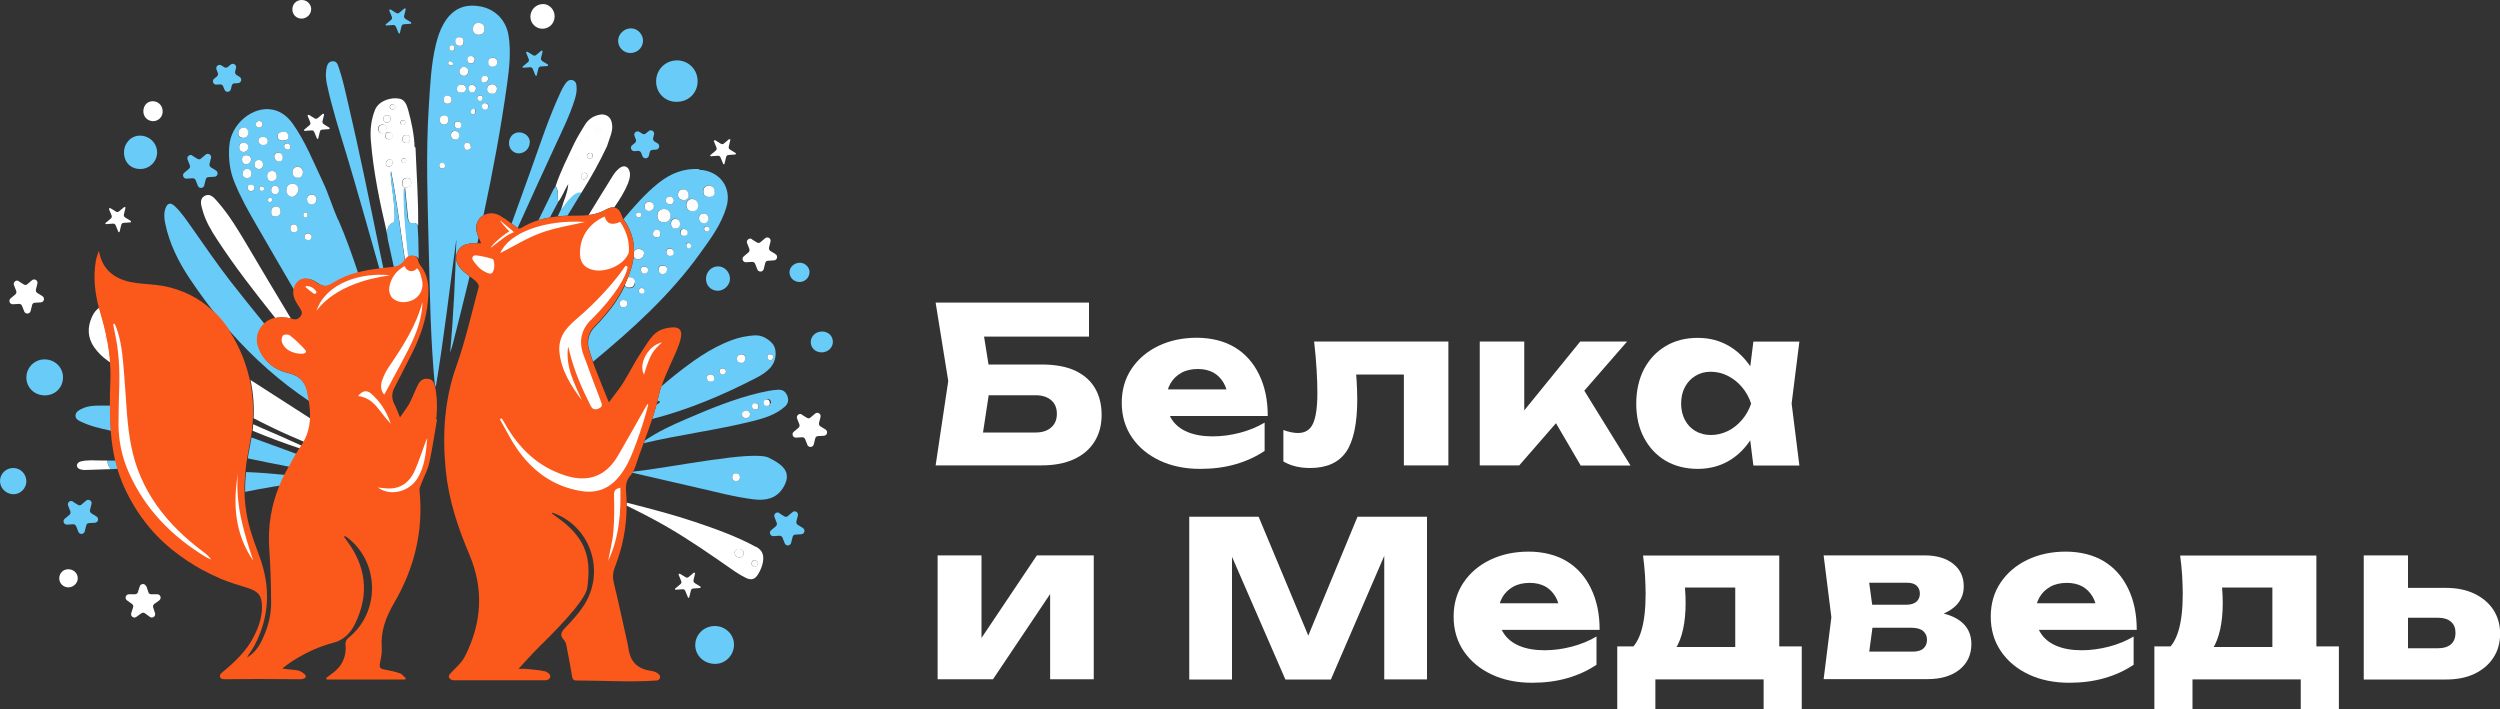 <?xml version="1.0" encoding="UTF-8"?> <svg xmlns="http://www.w3.org/2000/svg" id="_Слой_2" data-name="Слой 2" viewBox="0 0 200 56.72"><rect x="0" y="0" width="200" height="56.72" fill="#333333" stroke="none"/><defs><style> .cls-1 { fill: #fff; } .cls-2 { fill: #fb591c; } .cls-3 { fill: #fdfdfd; } .cls-4 { fill: #69cbf7; } </style></defs><g id="_Слой_1-2" data-name="Слой 1"><g><g><path class="cls-1" d="m77.58,29.16h5.74c1.1,0,2,.17,2.71.5.71.34,1.23.81,1.58,1.41.35.61.52,1.32.52,2.13s-.19,1.52-.57,2.13c-.38.61-.93,1.08-1.65,1.41-.72.33-1.58.49-2.59.49h-8.47l1.01-6.75-1.01-6.27h12.27v2.72h-10.03l1.37-1.65.82,5.12-.89,5.85-1.37-1.65h5.83c.52,0,.93-.13,1.24-.4.31-.27.46-.63.46-1.09s-.15-.84-.46-1.1c-.31-.26-.72-.39-1.24-.39h-5.28v-2.46Z"></path><path class="cls-1" d="m96.01,37.51c-1.2,0-2.28-.22-3.22-.66-.94-.44-1.69-1.06-2.23-1.85-.54-.79-.82-1.72-.82-2.77s.26-1.94.78-2.72,1.23-1.39,2.14-1.83c.91-.44,1.94-.66,3.08-.66s2.21.26,3.05.77c.84.51,1.49,1.24,1.94,2.18.46.94.69,2.04.69,3.31h-8.82v-2.13h6.82l-1.16.75c-.05-.51-.17-.94-.38-1.29-.21-.35-.48-.62-.82-.81-.34-.18-.75-.28-1.22-.28-.52,0-.97.1-1.34.31-.37.21-.66.49-.87.86-.21.36-.31.79-.31,1.28,0,.62.14,1.15.43,1.59.28.43.7.77,1.25,1,.55.23,1.22.35,2.02.35.73,0,1.45-.1,2.18-.29.72-.19,1.38-.46,1.97-.81v2.26c-.68.46-1.46.82-2.33,1.07-.87.25-1.81.37-2.82.37Z"></path><path class="cls-1" d="m105.11,27.32h10.76v9.91h-3.56v-8.9l1.63,1.63h-7.06l1.49-1.37c.07.68.12,1.3.16,1.86.03.56.05,1.05.05,1.49,0,1.94-.3,3.35-.89,4.21-.6.86-1.56,1.29-2.89,1.29-.39,0-.76-.04-1.11-.12-.35-.08-.69-.21-1.02-.4v-2.52c.21.08.41.14.62.18.2.04.38.06.55.06.57,0,.97-.25,1.2-.75.23-.5.35-1.31.35-2.45,0-.54-.02-1.16-.06-1.85-.04-.69-.11-1.45-.2-2.28Z"></path><path class="cls-1" d="m118.38,37.23v-9.91h3.56v7.15l-1.04-.36,5.52-6.79h3.75l-8.63,9.91h-3.16Zm8.07,0l-2.83-4.84,2.67-1.87,4.15,6.72h-3.99Z"></path><path class="cls-1" d="m141.1,32.29c-.16,1.04-.48,1.96-.96,2.74-.48.79-1.09,1.4-1.82,1.83-.73.43-1.57.65-2.51.65s-1.83-.22-2.56-.65c-.73-.43-1.31-1.05-1.73-1.84-.42-.79-.62-1.7-.62-2.73s.21-1.97.62-2.76c.42-.79.99-1.4,1.73-1.84.73-.44,1.59-.66,2.56-.66s1.77.22,2.51.65c.73.43,1.34,1.04,1.83,1.82.49.78.8,1.71.95,2.79Zm-6.61,0c0,.49.1.92.3,1.3.2.38.48.68.84.89.36.21.77.32,1.23.32.49,0,.94-.11,1.37-.32.43-.21.8-.51,1.13-.89.32-.38.57-.82.73-1.3-.16-.5-.41-.94-.73-1.32-.32-.38-.7-.68-1.13-.9-.43-.22-.89-.33-1.37-.33s-.87.11-1.23.33c-.36.22-.64.52-.84.9-.2.38-.3.82-.3,1.32Zm5.78,4.95l-.45-3.58.47-1.37-.47-1.37.45-3.59h3.68l-.62,4.95.62,4.96h-3.68Z"></path><path class="cls-1" d="m75.01,54.34v-9.91h3.51v7.98l-.76-.24,5.19-7.74h4.55v9.91h-3.49v-8.21l.76.26-5.33,7.95h-4.43Z"></path><path class="cls-1" d="m114.16,41.33v13.02h-3.42v-11.73l.76.09-5.03,11.65h-3.64l-5.05-11.61.78-.09v11.7h-3.42v-13.02h5.55l4.67,11.18h-1.39l4.63-11.18h5.55Z"></path><path class="cls-1" d="m122.56,54.62c-1.2,0-2.28-.22-3.22-.66-.94-.44-1.69-1.06-2.23-1.85-.54-.79-.82-1.72-.82-2.77s.26-1.94.78-2.72c.52-.78,1.23-1.39,2.14-1.83.91-.44,1.94-.66,3.08-.66s2.21.26,3.05.77c.84.51,1.49,1.24,1.94,2.18.46.94.69,2.04.69,3.31h-8.82v-2.13h6.82l-1.16.75c-.05-.51-.17-.94-.38-1.29-.21-.35-.48-.62-.82-.81-.34-.18-.75-.28-1.22-.28-.52,0-.97.1-1.34.31-.37.21-.66.49-.87.86-.21.36-.31.79-.31,1.28,0,.62.14,1.15.43,1.59.28.43.7.77,1.25,1,.55.23,1.22.35,2.02.35.73,0,1.45-.1,2.18-.29.72-.19,1.38-.46,1.97-.81v2.26c-.68.46-1.46.82-2.33,1.07-.87.25-1.81.37-2.82.37Z"></path><path class="cls-1" d="m144.14,51.71v5.02h-3.05v-2.38h-8.66v2.38h-3.05v-5.02h2.98l.66.05h7.18l.61-.05h3.33Zm-12.7-7.27h10.9v9.23h-3.52v-8.28l1.61,1.61h-7.25l1.32-1.28c.16.47.26.92.3,1.34.03.42.05.81.05,1.15,0,1.6-.27,2.84-.82,3.72-.54.89-1.31,1.33-2.29,1.33l-1.44-1.21c.9-.62,1.35-2.14,1.35-4.55,0-.46-.02-.95-.05-1.48-.03-.52-.09-1.05-.16-1.6Z"></path><path class="cls-1" d="m145.89,54.34l.62-4.96-.62-4.95h8.07c.96,0,1.72.22,2.29.67.57.45.85,1.05.85,1.81,0,.72-.29,1.3-.86,1.74-.57.45-1.36.72-2.37.82l.23-.57c1.17.05,2.06.3,2.68.75.62.45.93,1.08.93,1.87,0,.86-.32,1.54-.95,2.05-.64.51-1.49.76-2.57.76h-8.3Zm3.42-.75l-1.37-1.46h5.07c.38,0,.67-.08.86-.25.19-.17.29-.4.29-.7,0-.28-.1-.51-.3-.69-.2-.18-.52-.27-.96-.27h-4.25v-1.84h3.84c.36,0,.63-.08.82-.24.18-.16.28-.38.28-.64s-.08-.48-.25-.64c-.17-.16-.43-.24-.77-.24h-4.58l1.35-1.44.57,4.2-.57,4.22Z"></path><path class="cls-1" d="m165.53,54.62c-1.2,0-2.28-.22-3.22-.66-.94-.44-1.69-1.06-2.23-1.85-.54-.79-.82-1.72-.82-2.77s.26-1.94.78-2.72c.52-.78,1.23-1.39,2.14-1.83.91-.44,1.94-.66,3.08-.66s2.21.26,3.05.77c.84.51,1.49,1.24,1.94,2.18.46.94.69,2.04.69,3.31h-8.82v-2.13h6.82l-1.16.75c-.05-.51-.17-.94-.38-1.29-.21-.35-.48-.62-.82-.81-.34-.18-.75-.28-1.22-.28-.52,0-.97.1-1.34.31-.37.21-.66.49-.87.86-.21.36-.31.79-.31,1.28,0,.62.14,1.15.43,1.59.28.43.7.77,1.25,1,.55.23,1.22.35,2.02.35.73,0,1.45-.1,2.18-.29.72-.19,1.38-.46,1.97-.81v2.26c-.68.46-1.46.82-2.33,1.07-.87.25-1.81.37-2.82.37Z"></path><path class="cls-1" d="m187.11,51.71v5.02h-3.05v-2.38h-8.66v2.38h-3.05v-5.02h2.99l.66.05h7.18l.61-.05h3.33Zm-12.7-7.27h10.9v9.23h-3.52v-8.28l1.61,1.61h-7.25l1.32-1.28c.16.47.26.92.3,1.34.03.42.05.81.05,1.15,0,1.6-.27,2.84-.82,3.72-.54.89-1.31,1.33-2.29,1.33l-1.44-1.21c.9-.62,1.35-2.14,1.35-4.55,0-.46-.02-.95-.05-1.48-.03-.52-.09-1.05-.16-1.6Z"></path><path class="cls-1" d="m189.1,54.34v-9.91h3.54v9.04l-1.09-1.61h3.51c.44,0,.78-.11,1.02-.32.24-.21.36-.52.36-.91s-.12-.68-.36-.89c-.24-.21-.58-.32-1.02-.32h-3.52v-2.39h4.11c.88,0,1.64.15,2.29.46.65.31,1.15.73,1.52,1.28.36.55.55,1.19.55,1.92s-.18,1.39-.55,1.94c-.36.55-.87.97-1.51,1.28-.64.3-1.39.45-2.25.45h-6.59Z"></path></g><g><path class="cls-1" d="m39.84,20.93c-.02.26-.09.52-.11.78-.02.38-.2.53-.5.48-.86-.02-1.47-.36-1.85-1.07-.37-.69.02-1.32.78-1.18.55.1,1.07.43,1.59.68.07.03.1.2.09.3Z"></path><path class="cls-4" d="m27.04,17.58c-.44-1-.75-2.06-1.22-3.05-.75-1.58-1.39-3.22-2.42-4.66-.39-.54-.89-.94-1.55-1.09-1.6-.35-3.39,1.12-3.51,2.92-.07.98.03,1.94.41,2.86.49,1.22,1.13,2.36,1.79,3.49,1,1.73,2,3.46,3.01,5.18.11-.73.82-1.32,1.85-.6.55.39.87.3,1.37-.01.59-.37,1.22-.62,1.88-.79-.48-1.43-.98-2.86-1.59-4.25Zm-4.38-7.03c.25-.03.4.15.4.4.01.34-.3.23-.48.31-.22-.01-.38-.11-.38-.36,0-.3.27-.33.46-.35Zm-1.9-.87c.16.01.23.13.24.28-.04.14-.11.25-.27.25-.16,0-.26-.11-.26-.26,0-.18.11-.28.29-.27Zm-1.31.54c.27-.03.37.17.43.4-.04.23-.14.41-.4.42-.25.01-.42-.12-.42-.38,0-.25.15-.41.39-.44Zm-.32,1.6c-.02-.22.09-.4.34-.4.2,0,.37.1.38.32.01.23-.12.37-.34.42-.23,0-.36-.14-.37-.34Zm.62.6c.2,0,.35.12.34.35-.04.22-.17.36-.4.36-.22,0-.33-.14-.33-.36,0-.25.16-.36.38-.36Zm-.33,1.43c.01-.21.14-.34.36-.34.25,0,.34.19.34.41,0,.23-.15.32-.36.33-.24-.02-.35-.17-.33-.4Zm.68,1.47c-.17-.02-.28-.11-.29-.29-.02-.18.09-.24.24-.25.15,0,.27.05.3.21.03.19-.09.27-.25.32Zm.26-2.12c0-.23.11-.4.35-.39.21,0,.32.15.34.35-.02.22-.09.38-.33.37-.22,0-.35-.11-.36-.33Zm.62,2.07c-.11.02-.19-.02-.21-.13-.02-.12.03-.22.16-.22.1,0,.18.05.2.16,0,.1-.05.17-.16.19Zm.09-3.66c-.23,0-.39-.14-.4-.36,0-.22.18-.29.37-.31.21.02.36.13.37.33.01.21-.14.33-.35.33Zm.7,2.07c.24,0,.38.11.37.5,0,.14-.15.31-.42.31-.23,0-.35-.17-.35-.4,0-.26.13-.4.4-.41Zm.54,1.63c0,.07-.07.23-.29.22-.23,0-.34-.14-.32-.36.02-.18.12-.32.33-.3.2.02.31.12.28.44Zm-.89.72c-.02-.12.07-.19.19-.21.11,0,.17.05.17.16,0,.11-.06.17-.16.18-.11.02-.19-.03-.2-.13Zm1.03.92c-.02.25-.2.36-.47.34-.29.05-.27-.19-.28-.35-.02-.26.16-.41.39-.42.27-.01.37.22.36.44Zm-.14-4.04c-.22,0-.36-.18-.38-.39-.01-.19.13-.3.32-.32.21.01.34.12.36.34.02.21-.08.38-.3.37Zm.41-1.22c-.02-.17.13-.18.21-.22.19,0,.28.09.3.25.01.14-.04.25-.19.25-.17,0-.29-.11-.31-.28Zm.79,6.9c-.22-.01-.28-.16-.28-.34,0-.18.09-.29.27-.3.21,0,.3.15.32.32.02.21-.12.3-.31.32Zm-.15-2.85c-.29-.05-.42-.27-.44-.5-.02-.39.2-.53.48-.54.29-.01.45.16.48.45.02.25-.3.64-.53.6Zm.47-1.53c-.24,0-.44-.15-.43-.44,0-.27.16-.42.42-.46.25.06.43.2.41.47-.01.24-.16.43-.4.42Zm.44,2.96c0-.1.04-.18.15-.18.13,0,.18.08.19.2,0,.13-.08.2-.2.2-.16,0-.13-.13-.14-.23Zm.38,2.03c-.17-.01-.29-.1-.28-.28.01-.14.09-.26.26-.25.17,0,.28.09.32.24-.04.17-.11.31-.3.29Zm.27-2.86c-.25-.01-.35-.18-.36-.39,0-.23.13-.38.36-.39.26-.01.38.15.42.39-.04.23-.14.4-.41.39Z"></path><path class="cls-4" d="m40.69,2.87c-.19-1.25-1.08-2.15-2.28-2.36-1.31-.23-2.26.23-2.93,1.41-.29.51-.47,1.07-.61,1.64-.4,1.66-.46,3.35-.57,5.04-.24,3.77-.09,7.54,0,11.31.09,3.61.14,7.22.48,10.81.03.08.06.16.08.26.66-3.95,1.11-7.91,1.65-11.87-.09,3.02-.22,6.03-.5,9.1.09-.29.18-.52.23-.75.39-1.54.78-3.07,1.15-4.61.06-.25.12-.49.18-.74h0c-.23-.18-.46-.35-.66-.56-.38-.4-.58-.91-.29-1.46.28-.53.79-.62,1.32-.63.08,0,.16,0,.25,0,.03-.15.07-.3.1-.45h0s-.03-.08-.05-.12c-.25-.61-.17-1.15.22-1.51.07-.06.14-.12.22-.16.74-3.46,1.39-6.93,1.88-10.44.18-1.3.33-2.6.13-3.91Zm-1.63,3.42c0,.19-.14.29-.32.32-.2.03-.22-.13-.23-.26-.01-.18.1-.27.27-.3.15.02.27.09.27.25Zm-1.38-1.81c.18,0,.28.1.31.28-.02.17-.09.31-.27.32-.2.01-.32-.11-.33-.3,0-.18.11-.29.29-.29Zm-.21,1.2c0,.22-.11.39-.35.4-.21,0-.36-.12-.37-.33,0-.22.18-.33.32-.42.24.03.39.12.39.34Zm-.71-2.69c.23,0,.35.09.34.33-.02.19-.06.37-.3.36-.22,0-.37-.12-.37-.36,0-.23.15-.31.34-.33Zm-.61.64c.16-.02.21.1.22.23,0,.14-.09.21-.1.21-.28.03-.3-.07-.31-.18-.01-.14.05-.24.19-.26Zm-.17,1.28c.13,0,.21.08.26.19.01.1-.04.16-.12.15-.11-.01-.25-.02-.26-.18,0-.08.04-.16.12-.16Zm-.58,8.58c-.14-.01-.25-.06-.26-.21,0-.14.06-.25.2-.26.15-.01.23.08.25.22.02.14-.06.23-.2.26Zm.09-3.51c-.25-.03-.32-.22-.31-.43.01-.22.18-.3.39-.29.23,0,.31.16.31.37-.05.21-.13.38-.39.35Zm.32-1.68c-.19,0-.33-.09-.32-.3,0-.18.06-.33.29-.36.2.02.35.12.35.34,0,.19-.13.32-.32.32Zm.63,2.86c-.23-.02-.37-.12-.37-.37,0-.2.1-.32.3-.32.24,0,.36.13.36.36-.02.19-.05.35-.29.34Zm.2-.89c-.17-.02-.28-.11-.29-.29-.01-.19.1-.28.28-.27.18.01.28.12.27.3,0,.16-.09.25-.26.26Zm-.09-3.16c0-.21.11-.34.34-.35.21,0,.35.08.39.32-.01.2-.14.31-.35.32-.21.01-.38-.06-.38-.3Zm.88,4.88c-.18.03-.29-.07-.3-.26-.01-.17.02-.31.23-.32.22-.01.28.15.32.42-.02.05-.12.14-.25.16Zm.61-3.03s0,.02,0,.04c0,.01,0,.02-.01.03,0,.01-.01.02-.02.03,0,0-.02.02-.03.03,0,0-.02.01-.03.02,0,0-.02,0-.03.01,0,0-.02,0-.02.01-.01,0-.02,0-.03.01-.04,0-.07,0-.09,0-.02,0-.04-.02-.05-.03,0,0-.01-.01-.02-.02,0,0,0-.01-.01-.02,0,0,0,0,0-.01,0,0,0-.02,0-.03,0,0,0-.02,0-.03-.01-.13.03-.25.18-.28.11-.02.17.05.18.16,0,.03,0,.07,0,.1Zm-.25-1.57c-.2,0-.28-.17-.29-.34,0-.15.08-.27.24-.27.17,0,.33.06.35.27-.03.17-.09.34-.3.34Zm.04-5.1c.02-.3.19-.49.5-.46.31.03.46.24.43.54-.02.29-.22.42-.52.41-.27-.04-.43-.19-.41-.49Zm.59,5.78c-.14,0-.23-.08-.24-.22-.01-.15.12-.19.23-.22.13,0,.21.07.21.19,0,.12-.04.24-.2.25Zm.43.7c-.18.01-.28-.09-.29-.27-.01-.17.08-.26.24-.26.15,0,.25.08.27.23,0,.16-.05.29-.22.3Zm.54-1.28c-.22,0-.41-.1-.42-.34-.02-.25.15-.4.4-.42.24-.02.35.15.4.35-.03.24-.13.4-.37.4Zm.04-2.16c-.26.02-.36-.16-.37-.37,0-.2.12-.34.33-.35.23,0,.37.1.4.33,0,.25-.15.37-.37.39Z"></path><path class="cls-4" d="m52.54,18.99s-.02,0-.03,0c.01,0,.02,0,.03,0,.01,0,.02,0,.03,0-.01,0-.02,0-.03,0Zm-.17-.03s.07.02.11.03c-.04,0-.08-.01-.11-.03Z"></path><path class="cls-4" d="m55.91,13.52c-1.24-.06-2.27.36-3.23,1.12-1.06.85-1.94,1.86-2.8,2.89.01.02.02.04.04.06.35.5.58,1.01.7,1.53h0s.04.06.05.1c0,0,0,.02,0,.03,0,.01,0,.02,0,.04,0,.02,0,.04,0,.06,0,0,0,.02,0,.03.04.25.05.5.05.75,0,0,0-.02.01-.02.01-.03.03-.05.05-.07,0,0,.01-.01.02-.02.03-.03.07-.06.12-.08,0,0,.01,0,.02,0,.02,0,.03-.01.05-.02.01,0,.02,0,.03-.01.02,0,.05-.01.08-.02.22.05.45.12.42.39-.02.25-.17.44-.43.46-.05,0-.1,0-.14-.01,0,0-.01,0-.02,0-.04-.01-.08-.04-.12-.06,0,0-.01-.01-.02-.02-.04-.04-.07-.08-.09-.14,0,0,0-.02,0-.03-.05.45-.16.91-.33,1.38-.04.11-.08.22-.13.33.01,0,.02,0,.03,0,.01,0,.02,0,.04,0,0,0,.02,0,.03,0,.01,0,.02,0,.04,0,.25.02.43.15.42.43,0,.23-.14.43-.38.43-.03,0-.06,0-.09,0-.01,0-.03,0-.04,0,0,0-.02,0-.03,0,0,0-.01,0-.02,0,0,0,0,0,0,0-.01,0-.02,0-.03-.01-.02,0-.03-.01-.04-.02-.01,0-.02-.01-.03-.02-.02-.01-.04-.02-.05-.04,0,0-.01-.01-.02-.02-.02-.01-.03-.03-.04-.05,0,0,0-.01-.01-.02,0,0,0,0,0-.01,0,0,0-.02-.01-.03-.4.84-.9,1.61-1.52,2.32-.1.11-.19.23-.29.34h0c-.18.21-.36.42-.56.61-.43.41-.61.88-.59,1.39,0,.19.05.39.11.59.09.29.18.57.28.86,3.15-2.61,6.18-5.34,8.58-8.69.83-1.15,1.68-2.29,2.09-3.67.47-1.58-.53-2.92-2.17-3Zm-4.8,3.87c-.15,0-.23-.08-.23-.22,0-.13.11-.17.23-.17.12,0,.2.06.21.19-.02.12-.09.2-.21.2Zm-1.23,7.2c-.19,0-.3-.12-.32-.32.03-.18.14-.28.32-.27.19,0,.33.1.31.31-.02.17-.14.28-.31.28Zm4.76-9.44c.28,0,.42.18.44.44.02.25-.13.4-.38.43-.24-.05-.46-.12-.47-.42,0-.28.13-.44.41-.45Zm-1.07.58c.19,0,.3.13.34.31-.03.17-.11.3-.29.3-.18,0-.35-.09-.36-.29,0-.19.12-.32.31-.33Zm-.5.99c.34-.02.53.2.57.52-.03.33-.18.54-.52.54s-.54-.17-.54-.5c0-.31.17-.55.49-.56Zm-1.75,6.77c-.14-.01-.23-.1-.22-.24,0-.14.1-.23.24-.22.13.01.21.11.23.24-.02.14-.11.22-.25.21Zm.24-1.61c-.2.03-.27-.1-.29-.27-.02-.18.04-.3.25-.29.16.01.3.07.33.25-.02.18-.12.28-.29.31Zm.33-5.01c-.2-.03-.34-.12-.33-.35.01-.23.1-.39.36-.38.23,0,.39.13.38.37-.02.22-.16.36-.41.37Zm.7,2.11s-.02,0-.03,0c-.01,0-.02,0-.03,0-.01,0-.02,0-.03,0-.01,0-.02,0-.03,0-.04,0-.08-.01-.11-.03-.04-.02-.08-.05-.1-.09,0,0,0-.01-.01-.02,0,0,0,0,0,0,0,0,0-.01,0-.02,0-.02,0-.03-.01-.05,0,0,0-.01,0-.02,0,0,0-.01,0-.02,0-.19.09-.33.29-.35.21-.01.29.13.3.32,0,.05,0,.09-.02.13,0,.02-.01.03-.02.05,0,.01-.02.03-.03.04,0,0-.01,0-.02.01,0,0,0,0-.01,0,0,0-.01,0-.02.01-.02.01-.04.02-.07.02,0,0-.02,0-.03,0Zm.44,2.92c-.23.02-.34-.14-.35-.34-.01-.19.09-.32.3-.33.21-.01.36.07.38.28-.01.24-.12.38-.33.4Zm.57-1.44c-.18-.02-.3-.12-.3-.32,0-.18.13-.28.31-.26.16.01.3.1.28.29-.01.17-.09.29-.3.3Zm.41-2.21c-.25,0-.35-.14-.35-.38,0-.24.15-.35.33-.4.25.06.4.17.39.42,0,.24-.13.37-.37.37Zm.41.31c.01-.16.1-.25.27-.26.16.04.29.13.3.3.01.2-.13.26-.3.26-.19,0-.28-.11-.26-.3Zm.64,1.28c-.12-.01-.18-.1-.18-.22,0-.12.05-.2.19-.2.13.03.21.1.2.24,0,.12-.09.19-.21.18Zm.33-2.95c-.29,0-.5-.17-.5-.49,0-.29.17-.45.43-.5.32.03.5.21.51.51.02.29-.16.49-.44.48Zm.52.59c0-.25.14-.41.4-.4.23.01.33.18.37.38-.04.23-.14.4-.38.39-.22-.01-.38-.15-.39-.38Zm.61,1.03c-.15,0-.22-.11-.21-.24.01-.11.11-.18.23-.16.12.01.18.09.19.21-.03.12-.1.2-.22.2Zm.14-2.77c-.27-.02-.42-.18-.41-.45.01-.29.18-.46.47-.44.29.02.43.19.43.52-.02.28-.22.39-.5.37Z"></path><path class="cls-1" d="m8.61,27.25s-.06-.04-.09-.06c0,0-.01-.01-.02-.02,0,0,0,0,0,0,0,0,0-.01-.01-.02-.01-.02-.02-.04-.03-.07,0,0,0-.01,0-.02,0,0,0-.01,0-.02,0-.01,0-.02,0-.04,0-.05,0-.09.02-.12,0,0,0-.01,0-.02.01-.02.02-.05.04-.06-.11-.52-.25-1.04-.4-1.56-.06-.21-.12-.42-.18-.63-.25.18-.45.43-.58.73-.38.84-.37,1.66.18,2.45.29.41.64.75,1.04,1.04.09.06.17.13.26.19-.04-.59-.12-1.17-.23-1.76Zm14.62,8c-.98-.46-1.99-.86-2.97-1.31-.01.17-.03.35-.05.52,1.23.51,2.47.98,3.74,1.4.02,0,.03.01.05.02.02-.02.03-.05.05-.07.04-.05.07-.1.1-.15-.31-.13-.61-.27-.92-.41Zm-3.19-4.86c.22,1.01.3,2.03.25,3.07.98.51,1.97.99,2.98,1.43.36.16.71.31,1.07.46.33-.59.48-1.22.51-1.86-1.6-1.03-3.21-2.07-4.81-3.09Z"></path><path class="cls-4" d="m24.75,32.1c-2.35-1.57-4.43-3.42-6.28-5.51h0c-.52-.58-1.01-1.18-1.49-1.8h0c-.64-.82-1.25-1.67-1.83-2.54-.89-1.34-1.6-2.77-1.93-4.36-.09-.41-.12-.83.02-1.23.15-.42.4-.48.73-.18.5.47.88,1.03,1.27,1.58,1.06,1.49,2.08,3.01,3.2,4.45.9,1.14,1.8,2.28,2.72,3.4-.09.09-.17.19-.25.3-.51.75-.35,1.52.11,2.24.48.75,1.2,1.21,2.03,1.39,1,.23,1.47.83,1.61,1.78.01.09.04.17.05.26.01.07.03.15.04.22Z"></path><path class="cls-4" d="m8.86,33.93c-.02-.49-.04-.98-.04-1.48-.14,0-.28,0-.42,0-.66,0-1.33-.04-1.94.29-.21.11-.41.25-.42.51,0,.28.22.38.43.48.74.36,1.54.54,2.33.71.03,0,.06.01.08.02-.01-.17-.02-.35-.03-.52Zm11.26,1.07c-.04.22-.08.45-.12.67-.07.33-.13.67-.18,1,1.11.23,2.21.46,3.32.67.01-.02.02-.04.04-.06.18-.32.35-.65.54-.97-1.19-.44-2.39-.88-3.59-1.31Z"></path><path class="cls-4" d="m61.74,27.42c-.38-.37-.82-.62-1.39-.59-.64.04-1.25.17-1.84.39-1.71.64-3.16,1.71-4.57,2.83-.35.28-.7.57-1.04.87t0,0c-.07.22-.13.43-.18.64-.04.19-.09.39-.14.58.05-.02.1-.05.15-.07.02.04.05.08.07.11-.09.06-.19.13-.28.19-.1.39-.22.77-.35,1.15,2.89-.74,5.63-1.9,8.29-3.27.43-.22.86-.48,1.19-.86.53-.62.52-1.55.08-1.97Zm-4.87,3.1c-.2.02-.31-.1-.32-.3,0-.19.11-.28.28-.28.21-.01.29.12.31.3.03.22-.12.26-.28.28Zm.96-.57c-.16,0-.25-.1-.26-.26,0-.14.08-.23.23-.23.16,0,.25.1.28.24-.03.15-.12.24-.25.25Zm1.47-.93c-.19-.01-.36-.11-.35-.33,0-.21.13-.35.34-.35s.34.1.35.33c-.04.19-.11.37-.34.35Zm2.29-.21c-.13-.02-.21-.11-.2-.25,0-.15.1-.22.23-.21.12,0,.24.05.23.23-.03.13-.09.25-.26.23Z"></path><path class="cls-1" d="m33.17,11.77c-.04-1.01-.25-2.01-.52-2.99-.11-.39-.27-.79-.66-.88-.65-.15-1.67.13-1.98.87-.33.8-.41,1.64-.34,2.49.2,2.48.71,4.92,1.28,7.34.06-.32.13-.62.48-.78.2-.1.14-.32.15-.5,0-1.1-.23-2.17-.31-3.26,0-.12-.02-.23.02-.36.02.11.04.22.06.33.02.1.04.21.06.31.04.25.09.49.13.74.02.14.04.28.07.41.04.27.09.55.13.83.02.11.03.22.05.33.05.33.1.66.15.98,0,.04.01.07.02.11.02.15.04.3.06.45.1.69.2,1.38.3,2.07.03.21.06.42.1.63.09-.12.15-.23.27-.31-.04-.34-.07-.69-.11-1.03-.01-.13-.03-.27-.04-.4,0-.02,0-.04,0-.06-.01-.13-.02-.26-.04-.39-.03-.36-.06-.71-.09-1.07l-.02-.31c-.02-.29-.04-.57-.05-.86,0-.06,0-.11,0-.17,0-.1,0-.19-.01-.29,0-.09,0-.19-.01-.28,0-.12,0-.24,0-.36,0-.13.01-.24.09-.34.08.79.16,1.57.23,2.36.03.31.11.54.49.48.17-.03.25.08.32.2.03-2.09-.13-4.18-.21-6.27Zm-2.23-2.56c.19,0,.32.11.31.31-.01.18-.12.27-.29.29-.2,0-.29-.12-.3-.29,0-.18.11-.3.28-.31Zm.16,4.11c-.17,0-.25-.1-.23-.26.02-.19.13-.3.33-.3.16,0,.19.11.21.25-.03.18-.12.31-.31.32Zm0-2.18c-.18-.03-.32-.11-.25-.34,0-.01,0-.03.01-.04,0-.02,0-.04.01-.06,0,0,0-.01,0-.02,0-.01,0-.03,0-.04,0,0,0,0,0,0,0,0,0,0,0-.01-.02,0-.04,0-.06,0-.01,0-.02,0-.04,0-.01,0-.02,0-.03,0-.27.07-.47-.02-.49-.31-.01-.23.15-.37.39-.35.33.03.25.28.24.48,0,.06-.01.11-.02.17,0,0,0,0,0,0,0,0,0,0,0,.01.02,0,.05-.01.08-.02.02,0,.04,0,.06-.01.01,0,.02,0,.03,0,.01,0,.03,0,.04,0,.21-.02.33.08.32.28-.01.17-.13.28-.31.26Zm.3-2.39c-.11,0-.22-.05-.22-.18,0-.14.08-.23.23-.22.12.01.19.09.21.21-.01.13-.1.2-.21.19Zm1.4,2.36c-.04.19-.11.36-.32.33-.17-.02-.32-.12-.3-.33.01-.19.13-.31.32-.31.21,0,.28.14.3.31Zm-.76-1.28c-.02-.12.05-.19.17-.22.14-.03.18.06.22.17,0,.11-.06.2-.18.22-.13.03-.2-.05-.21-.17Zm.31,2.83c.11.02.15.1.14.2-.02.12-.09.19-.22.17-.11-.02-.13-.11-.15-.18.04-.14.11-.21.24-.19Zm.29,2.31c-.09.04-.21.01-.32.02h0c-.11-.08-.15-.19-.15-.32-.01-.23.09-.39.32-.43.2-.04.34.08.39.25.07.22-.04.39-.24.48Z"></path><path class="cls-4" d="m61.52,36.62c-1.26-.62-7.7.77-10.87,1.11-.12.01-.23.02-.33.03.09.02.19.04.28.06,1.76.4,3.39.79,5.03,1.16,1.56.35,3.1.78,4.69.97.92.11,1.77-.05,2.31-.9.74-1.18.13-1.82-1.11-2.42Zm-2.63,1.87c-.19,0-.31-.11-.31-.31,0-.2.1-.32.3-.32.2,0,.3.11.32.31,0,.19-.11.32-.31.32Z"></path><path class="cls-1" d="m23.24,25.47c-.07-.02-.14-.03-.21-.04-.35-.05-.69-.05-1,.02h0c-1.63-2.05-3.24-4.1-4.67-6.3-.48-.73-.93-1.49-1.16-2.35-.11-.39-.28-.88.18-1.13.44-.24.75.16,1.01.45.95,1.08,1.68,2.31,2.41,3.54,1.15,1.94,2.29,3.87,3.46,5.8Z"></path><path class="cls-4" d="m19.82,37.77s-.1,0-.14,0c-.05.53-.08,1.05-.07,1.58.71-.15,1.43-.28,2.15-.4.21-.03.43-.07.64-.1.12-.29.25-.57.39-.86-.99-.1-1.98-.18-2.96-.22Z"></path><path class="cls-4" d="m62.96,31.62c-.13-.33-.39-.46-.73-.44-.48.02-.94.13-1.41.23-2.06.48-4.01,1.29-5.94,2.12-1.14.49-2.27,1.01-3.3,1.72-.02.07-.05.13-.07.2,2.88-.68,5.82-1.04,8.7-1.76.92-.23,1.83-.5,2.57-1.15.3-.26.33-.57.19-.92Zm-3.24,1.83c-.2.02-.33-.07-.35-.27-.02-.22.14-.29.32-.31.17-.02.29.06.33.25-.04.15-.11.3-.31.32Zm.74-.7c-.17-.01-.29-.07-.29-.26,0-.16.08-.25.25-.24.17.02.27.12.28.28,0,.16-.08.23-.23.22Zm1.14-.46s0,.03,0,.04c0,.01,0,.02,0,.04,0,0,0,0,0,.01,0,0,0,0,0,.01,0,0,0,0,0,0,0,0,0,0,0,.01,0,0,0,0-.01.01,0,0-.02.02-.03.02,0,0,0,0,0,0,0,0-.01,0-.02.01,0,0,0,0,0,0-.03.01-.06.01-.1.01-.02,0-.04,0-.06,0-.02,0-.03,0-.05,0-.02,0-.03,0-.04-.02-.01,0-.02-.01-.03-.02,0,0,0,0-.01-.01,0,0-.01-.01-.02-.02,0,0-.01-.01-.02-.02,0,0,0-.01-.01-.02,0,0,0-.01,0-.02,0-.01-.01-.02-.01-.03,0,0,0-.02,0-.03,0-.01,0-.02,0-.04-.02-.16.06-.26.22-.28.19-.02.27.11.27.28,0,.01,0,.03,0,.04Z"></path><path class="cls-4" d="m30.67,21.47c-.1.01-.21.02-.31.04-.03-.11-.06-.22-.1-.34-.84-2.93-1.65-5.86-2.53-8.78-.57-1.88-1.17-3.74-1.58-5.67-.08-.38-.11-.77-.05-1.15.05-.3.12-.65.51-.67.36-.02.42.31.51.56.31.9.5,1.84.72,2.77.9,3.83,1.68,7.68,2.47,11.53.12.57.24,1.14.36,1.7Z"></path><polygon class="cls-4" points="32.34 15 32.34 15 32.34 15 32.34 15"></polygon><path class="cls-4" d="m32.38,20.87c-.08.1-.19.22-.39.35-.14.09-.31.13-.48.15-.17-.74-.33-1.48-.49-2.23-.02-.11-.03-.21-.04-.32h0c-.02-.07-.03-.15-.05-.23.06-.32.13-.62.48-.78.2-.1.14-.32.15-.5,0-1.1-.23-2.17-.31-3.26,0-.12-.02-.23.02-.36.02.11.04.22.06.33.02.1.04.21.06.31.04.25.09.49.13.74.02.14.04.28.07.41.04.27.09.55.13.83.02.11.03.22.05.33.05.33.1.66.15.98,0,.04.01.07.02.11.02.15.04.3.06.45.1.69.2,1.38.3,2.07.03.21.06.42.1.63Z"></path><path class="cls-4" d="m32.65,20.56s0,0,0,0c-.04-.34-.07-.69-.11-1.03-.01-.13-.03-.27-.04-.4,0-.02,0-.04,0-.06-.01-.13-.02-.26-.04-.39-.03-.36-.06-.71-.09-1.07l-.02-.31c-.02-.29-.04-.57-.05-.86,0-.06,0-.11,0-.17,0-.1,0-.19-.01-.29,0-.09,0-.19-.01-.28,0-.12,0-.24,0-.36,0-.13.01-.24.09-.34.08.79.16,1.57.23,2.36.03.31.11.54.49.48.17-.03.25.08.32.2.02.31.04.61.05.92.02.59.03,1.18.04,1.77,0,0,0,0,0-.01-.06-.25-.57-.34-.81-.16Z"></path><path class="cls-4" d="m45.98,7.96c-.41,1.31-1.03,2.54-1.6,3.78-1,2.16-1.99,4.32-2.97,6.5-.06-.03-.11-.07-.17-.12-.1-.08-.2-.16-.31-.24.52-1.44,1.04-2.89,1.56-4.33.74-2.07,1.42-4.16,2.35-6.16.1-.21.2-.42.33-.61.15-.22.32-.45.63-.37.31.09.32.38.33.64.01.31-.06.61-.15.91Z"></path><path class="cls-1" d="m48.25,11.1h0s0,0,0,0c0,0,0,0,0-.01,0,0,0,0-.01,0Z"></path><path class="cls-1" d="m48.09,9.16c-.58.07-1.02.36-1.32.86-.28.47-.58.94-.82,1.43-.53,1.13-1.11,2.25-1.5,3.44.27.38.15.83.21,1.25.34-.43.51-.96.8-1.42-.04.69-.36,1.3-.54,1.95,0,.01,0,.03-.01.04.19.09.19-.09.25-.17.37-.47.79-.89,1.36-1.13.75-1.2,1.44-2.43,2.04-3.71.2-.63.44-1.15.42-1.58-.02-.65-.33-.97-.89-.97Zm-1.37,5.19c-.15.02-.21-.09-.22-.22,0-.18.08-.29.26-.31.14-.01.22.08.23.25,0,.15-.1.26-.27.28Zm.47-1.67c-.12.01-.21-.04-.22-.16-.02-.16.07-.25.22-.29.16,0,.23.09.23.22,0,.13-.08.22-.22.23Zm1.07-1.57s0,0,0,0h0s0,0,.01,0c0,0,0,0,0,.01Z"></path><path class="cls-4" d="m44.66,16.15c-.23.41-.44.82-.66,1.24-.31.05-.62.12-.92.22.38-.77.75-1.55,1.13-2.32.07-.13.12-.23.23-.39.27.38.15.83.21,1.25Z"></path><path class="cls-4" d="m54.13,8.15c-.96-.01-1.66-.73-1.64-1.68.02-.94.77-1.65,1.7-1.64.91.02,1.62.74,1.62,1.67,0,.93-.73,1.66-1.68,1.64Z"></path><path class="cls-4" d="m57.2,53.11c-.89,0-1.59-.68-1.58-1.52.01-.84.7-1.5,1.55-1.51.86,0,1.55.66,1.55,1.5,0,.84-.69,1.54-1.52,1.53Z"></path><path class="cls-1" d="m50.26,14.63c-.29.71-.69,1.34-1.12,1.96-.19-.03-.43.04-.7.19-.38.21-.83.36-1.27.41-.03,0-.06,0-.08.01.66-1.07,1.31-2.15,1.98-3.21.13-.2.3-.39.49-.54.36-.29.73-.13.82.32.06.3-.02.58-.13.86Z"></path><path class="cls-4" d="m9.42,37.51c-.14,0-.29.02-.43.02-.04,0-.07,0-.11,0-.21-.21-.27-.44-.28-.68.22,0,.43,0,.65,0,.05.22.11.44.18.66Z"></path><path class="cls-1" d="m8.59,36.85c.01.24.07.47.28.68-.7.02-1.4.05-2.1.07-.11,0-.24-.02-.36-.06-.23-.07-.32-.28-.21-.45.07-.11.19-.16.32-.19.49-.11,1.03-.07,1.56-.06.17,0,.34,0,.51,0Z"></path><path class="cls-4" d="m3.58,28.75c.83.01,1.48.66,1.46,1.47-.02.81-.64,1.41-1.46,1.41-.84,0-1.49-.65-1.47-1.46.02-.8.67-1.43,1.47-1.42Z"></path><path class="cls-4" d="m9.92,12.2c0-.75.56-1.35,1.28-1.35.74,0,1.36.59,1.37,1.33,0,.74-.6,1.34-1.35,1.34-.77,0-1.29-.54-1.3-1.31Z"></path><path class="cls-4" d="m46.52,15.41c-.37.61-.74,1.23-1.12,1.84-.01,0-.03,0-.04,0-.25.01-.5.03-.74.05.1-.21.2-.42.3-.63.14,0,.89-1.43,1.6-1.26Z"></path><path class="cls-4" d="m0,38.48c0-.58.48-1.05,1.07-1.04.58,0,1.05.5,1.04,1.08-.01.56-.49,1.03-1.05,1.02C.47,39.52,0,39.05,0,38.48Z"></path><path class="cls-4" d="m49.45,3.22c.03-.55.54-.99,1.1-.95.51.04.93.53.89,1.05-.04.55-.51.95-1.07.92-.53-.03-.94-.49-.92-1.01Z"></path><path class="cls-1" d="m43.41.32c.51-.01.95.42.96.97.01.56-.41,1-.97,1.01-.53,0-.96-.42-.97-.96,0-.54.43-1,.97-1.01Z"></path><path class="cls-4" d="m57.44,21.31c.53,0,.95.45.96.99,0,.5-.47.97-.98.96-.55,0-.96-.43-.94-.98.01-.54.45-.98.97-.97Z"></path><path class="cls-4" d="m65.76,26.52c.5,0,.86.34.87.82.01.46-.39.85-.9.85-.49,0-.87-.35-.87-.82,0-.47.39-.85.9-.85Z"></path><path class="cls-4" d="m42.38,11.38c0,.48-.39.88-.86.89-.44.01-.81-.36-.8-.82,0-.5.36-.87.82-.86.47.01.85.36.85.79Z"></path><path class="cls-1" d="m11.47,8.85c.03-.47.36-.78.81-.75.45.03.77.42.73.89-.03.42-.41.74-.82.7-.45-.04-.75-.4-.72-.85Z"></path><path class="cls-4" d="m64.76,21.78c0,.43-.38.79-.81.78-.45-.01-.8-.36-.79-.79,0-.41.39-.76.84-.75.41,0,.77.37.77.77Z"></path><path class="cls-1" d="m24.89.73c.01.41-.34.75-.76.76-.41,0-.73-.31-.74-.72-.01-.43.3-.76.73-.77.43-.01.76.31.78.73Z"></path><path class="cls-1" d="m5.46,45.54c.41,0,.74.29.76.69.02.4-.32.75-.75.76-.4,0-.73-.32-.73-.72,0-.41.31-.73.72-.73Z"></path><path class="cls-1" d="m30.98,18.84s0,0,0,0c0,0,0,0,0,0Z"></path><path class="cls-3" d="m22.92,15.24c-.02-.39.2-.53.48-.54.29-.01.45.16.48.45.02.25-.3.63-.53.6-.29-.05-.42-.27-.44-.5Z"></path><path class="cls-3" d="m23.82,13.32c.25.06.43.2.41.48-.01.24-.16.43-.4.42-.24,0-.44-.15-.43-.44,0-.27.16-.42.42-.46Z"></path><path class="cls-3" d="m19.89,10.61c-.04.23-.14.41-.4.42-.25,0-.42-.12-.42-.38,0-.25.15-.41.39-.44.27-.03.37.17.43.4Z"></path><path class="cls-3" d="m25.33,15.96c-.04.23-.14.4-.41.39-.25-.01-.35-.18-.36-.39,0-.23.13-.38.36-.39.26-.01.38.15.42.39Z"></path><path class="cls-3" d="m22.14,14.18c0,.14-.15.31-.42.31-.23,0-.35-.17-.35-.4,0-.26.13-.41.4-.41.24,0,.38.11.37.5Z"></path><path class="cls-3" d="m21.98,17.29c-.29.04-.27-.19-.28-.35-.02-.26.16-.41.39-.42.27-.01.37.22.36.44-.02.25-.21.36-.47.34Z"></path><path class="cls-3" d="m22.59,11.25c-.22-.01-.38-.11-.38-.36,0-.3.27-.33.46-.35.25-.03.4.15.4.4.01.34-.3.23-.48.31Z"></path><path class="cls-3" d="m19.51,12.16c-.23,0-.36-.14-.37-.34-.02-.22.09-.4.34-.4.2,0,.37.1.38.32.01.23-.12.37-.34.42Z"></path><path class="cls-3" d="m20.09,12.77c-.04.22-.17.36-.4.36-.22,0-.33-.14-.33-.36,0-.25.16-.37.38-.35.2,0,.35.12.34.35Z"></path><path class="cls-3" d="m21.05,10.94c.21.02.36.13.37.33.01.21-.14.33-.35.34-.23,0-.39-.14-.4-.36,0-.22.18-.29.37-.31Z"></path><path class="cls-3" d="m19.75,14.25c-.24-.02-.35-.17-.33-.4.01-.21.14-.34.36-.34.25,0,.34.19.34.41,0,.23-.15.32-.36.33Z"></path><path class="cls-3" d="m21.05,13.15c-.02.22-.09.38-.33.37-.22,0-.35-.11-.36-.33,0-.23.11-.4.35-.39.21,0,.32.15.34.35Z"></path><path class="cls-3" d="m22.26,12.21c.21.01.34.12.36.34.02.21-.08.38-.3.37-.22,0-.36-.18-.38-.39-.01-.19.13-.3.32-.32Z"></path><path class="cls-3" d="m22.31,15.31c0,.07-.07.23-.29.22-.23,0-.34-.14-.32-.36.02-.18.12-.32.33-.3.2.02.31.12.28.44Z"></path><path class="cls-3" d="m23.51,18.59c-.22-.01-.28-.16-.28-.34,0-.18.09-.29.27-.3.21,0,.3.15.32.33.02.21-.12.3-.31.32Z"></path><path class="cls-3" d="m24.95,18.92c-.04.17-.11.31-.3.29-.17-.01-.29-.1-.28-.28.01-.14.09-.26.26-.25.17,0,.28.09.32.24Z"></path><path class="cls-3" d="m21,9.96c-.04.14-.11.25-.27.25-.16,0-.26-.1-.26-.26,0-.18.11-.28.29-.27.16.01.23.13.24.28Z"></path><path class="cls-3" d="m20.1,15.31c-.17-.02-.27-.11-.29-.29-.02-.18.09-.24.24-.25.15,0,.27.05.3.21.03.19-.09.27-.25.32Z"></path><path class="cls-3" d="m22.93,11.47c.19,0,.28.09.3.25.01.14-.04.25-.19.25-.17,0-.29-.1-.31-.27-.02-.17.13-.18.21-.22Z"></path><path class="cls-3" d="m24.61,17.2c0,.13-.08.2-.2.2-.16,0-.13-.13-.14-.23,0-.1.04-.18.15-.18.13,0,.18.08.19.2Z"></path><path class="cls-3" d="m21.14,15.08c0,.1-.05.17-.16.19-.11.02-.19-.02-.21-.13-.02-.12.03-.22.16-.22.1,0,.18.05.2.16Z"></path><path class="cls-3" d="m21.61,15.82c.11,0,.17.05.17.16,0,.1-.06.17-.16.18-.11.02-.19-.03-.2-.13-.01-.12.07-.19.19-.21Z"></path><path class="cls-3" d="m38.24,2.78c-.27-.04-.43-.2-.41-.49.02-.3.19-.49.5-.46.31.03.46.24.43.54-.02.29-.22.42-.52.41Z"></path><path class="cls-3" d="m39.76,7.1c-.03.24-.13.4-.37.4-.22,0-.41-.1-.42-.34-.02-.25.15-.4.4-.42.24-.02.35.15.4.35Z"></path><path class="cls-3" d="m37.07,5.33c.24.03.39.13.39.34,0,.22-.11.39-.34.4-.21,0-.36-.12-.37-.33,0-.22.18-.33.32-.42Z"></path><path class="cls-3" d="m35.88,9.62c-.05.21-.13.38-.39.35-.25-.03-.32-.22-.31-.43.01-.22.18-.3.39-.3.23.01.31.16.31.37Z"></path><path class="cls-3" d="m39.79,4.95c0,.25-.15.37-.37.39-.26.02-.36-.16-.37-.37,0-.2.12-.34.34-.35.23,0,.37.1.4.33Z"></path><path class="cls-3" d="m37.28,7.09c-.01.2-.14.31-.35.32-.21.01-.38-.06-.38-.3,0-.21.11-.34.34-.35.21,0,.35.08.39.32Z"></path><path class="cls-3" d="m36.74,10.83c-.02.19-.05.35-.29.34-.23-.02-.37-.12-.37-.37,0-.2.1-.32.3-.32.24,0,.36.13.36.36Z"></path><path class="cls-3" d="m35.78,7.64c.2.02.35.12.35.34,0,.19-.13.32-.32.32-.19,0-.33-.09-.32-.31,0-.18.06-.33.29-.36Z"></path><path class="cls-3" d="m36.75,2.98c.23,0,.35.09.34.33-.02.2-.06.37-.3.36-.22,0-.37-.12-.37-.37,0-.23.15-.31.34-.33Z"></path><path class="cls-3" d="m37.98,4.75c-.02.17-.09.31-.27.32-.2.01-.32-.11-.33-.3,0-.18.11-.29.29-.29.18,0,.28.1.31.28Z"></path><path class="cls-3" d="m37.68,11.83c-.02.05-.12.14-.25.16-.18.03-.29-.07-.3-.26-.01-.17.02-.31.23-.32.22-.01.28.15.32.42Z"></path><path class="cls-3" d="m38.08,7.06c-.03.17-.09.34-.3.34-.2,0-.28-.17-.29-.34,0-.15.08-.27.24-.27.17,0,.33.06.35.27Z"></path><path class="cls-3" d="m38.78,6.04c.15.02.27.09.27.25,0,.19-.14.29-.32.32-.2.03-.22-.13-.23-.26-.01-.18.1-.27.27-.3Z"></path><path class="cls-3" d="m36.65,10.28c-.17-.02-.28-.11-.29-.29-.01-.19.1-.28.28-.27.18.01.28.12.27.3,0,.16-.09.25-.26.26Z"></path><path class="cls-3" d="m38.41,7.64c.13,0,.21.07.21.19,0,.12-.04.24-.2.25-.14,0-.23-.08-.24-.22-.01-.15.12-.19.23-.22Z"></path><path class="cls-3" d="m39.06,8.48c0,.16-.05.29-.22.3-.18.01-.28-.09-.29-.27-.01-.17.08-.26.24-.26.15,0,.25.08.27.23Z"></path><path class="cls-3" d="m35.4,13.48c-.14-.01-.25-.06-.26-.21,0-.14.06-.24.21-.26.14-.01.23.08.25.22.02.15-.06.23-.2.26Z"></path><path class="cls-3" d="m37.86,9.14c-.12.01-.18-.05-.19-.15,0-.13.03-.25.18-.28.11-.02.17.05.18.16.02.14-.03.24-.18.28Z"></path><path class="cls-3" d="m36.26,4.06c-.28.03-.3-.07-.31-.18-.01-.14.05-.24.19-.26.16-.02.21.1.22.23,0,.14-.09.21-.1.21Z"></path><path class="cls-3" d="m36.24,5.09c.01.1-.04.16-.12.15-.11-.01-.25-.02-.26-.18,0-.08.04-.16.12-.16.13,0,.21.08.27.19Z"></path><path class="cls-3" d="m53.65,17.24c-.03.33-.18.54-.52.54s-.54-.17-.54-.5c0-.31.17-.55.49-.56.34-.02.53.2.57.52Z"></path><path class="cls-3" d="m55.85,16.42c.02.29-.16.49-.44.48-.29,0-.5-.17-.5-.49,0-.29.17-.45.43-.5.32.03.5.21.51.51Z"></path><path class="cls-3" d="m57.18,15.38c-.02.28-.22.39-.5.37-.27-.02-.42-.18-.41-.45.01-.29.18-.46.47-.44.29.02.43.19.43.52Z"></path><path class="cls-3" d="m55.09,15.59c.02.25-.13.4-.38.43-.24-.05-.46-.12-.47-.42,0-.28.13-.44.41-.45.28,0,.42.18.44.44Z"></path><path class="cls-3" d="m50.78,22.57c0,.23-.14.43-.38.43-.03,0-.06,0-.09,0-.01,0-.03,0-.04,0,0,0-.02,0-.03,0,0,0-.01,0-.02,0,0,0,0,0,0,0-.01,0-.02,0-.03-.01-.02,0-.03-.01-.04-.02-.01,0-.02-.01-.03-.02-.02-.01-.04-.02-.05-.04,0,0-.01-.01-.02-.02-.02-.01-.03-.03-.04-.05,0,0,0-.01-.01-.02,0,0,0,0,0-.01,0,0,0-.02-.01-.03.09-.2.18-.39.26-.6.01,0,.02,0,.03,0,.01,0,.02,0,.04,0,0,0,.02,0,.03,0,.01,0,.02,0,.04,0,.25.02.43.15.42.43Z"></path><path class="cls-3" d="m51.52,20.27c-.02.25-.17.44-.43.46-.05,0-.1,0-.14-.01,0,0-.01,0-.02,0-.04-.01-.08-.04-.12-.06,0,0-.01-.01-.02-.02-.04-.04-.07-.08-.09-.14,0,0,0-.02,0-.03.01-.11.02-.22.02-.33,0,0,0-.02.01-.02.01-.03.03-.05.05-.07,0,0,.01-.01.02-.02.03-.03.07-.06.12-.08,0,0,.01,0,.02,0,.02,0,.03-.01.05-.02.01,0,.02,0,.03-.01.02,0,.05-.01.08-.02.22.05.45.12.42.39Z"></path><path class="cls-3" d="m56.69,17.47c-.04.23-.14.4-.38.39-.22-.01-.38-.15-.39-.38,0-.25.14-.41.4-.4.23.01.33.18.37.38Z"></path><path class="cls-3" d="m54.4,17.9c0,.24-.13.37-.37.37-.25,0-.35-.14-.35-.38,0-.24.15-.35.33-.4.25.06.4.17.39.42Z"></path><path class="cls-3" d="m52.31,16.51c-.02.22-.16.36-.41.37-.2-.03-.34-.12-.33-.35.01-.23.1-.39.36-.38.23,0,.39.13.38.37Z"></path><path class="cls-3" d="m53.37,21.52c-.01.24-.12.38-.33.4-.23.02-.34-.14-.35-.34-.01-.19.09-.32.3-.33.21-.01.36.07.38.28Z"></path><path class="cls-3" d="m53.91,16.04c-.03.17-.11.3-.29.3-.18,0-.35-.09-.36-.29,0-.19.12-.32.31-.33.19,0,.3.13.34.31Z"></path><path class="cls-3" d="m50.19,24.31c-.02.17-.14.28-.31.28-.19,0-.3-.12-.32-.32.03-.18.14-.28.32-.27.19,0,.33.1.31.31Z"></path><path class="cls-3" d="m52.82,18.71c0,.05,0,.09-.02.13,0,.02-.01.03-.02.05,0,.01-.02.03-.03.04,0,0-.01,0-.02.01,0,0,0,0-.01,0,0,0-.01,0-.02.01-.02.01-.04.02-.07.02,0,0-.02,0-.03,0-.02,0-.04,0-.07,0-.01,0-.02,0-.03,0-.01,0-.02,0-.03,0-.04,0-.08-.01-.11-.03-.04-.02-.08-.05-.1-.09,0,0,0-.01-.01-.02,0,0,0,0,0,0,0,0,0-.01,0-.02,0-.02,0-.03-.01-.05,0,0,0-.01,0-.02,0,0,0-.01,0-.02,0-.19.09-.33.29-.35.21-.01.29.13.3.32Z"></path><path class="cls-3" d="m53.91,20.18c-.01.17-.09.29-.3.3-.18-.02-.3-.12-.3-.32,0-.18.13-.28.31-.26.16.01.3.1.28.29Z"></path><path class="cls-3" d="m51.86,21.58c-.02.18-.12.28-.29.31-.2.03-.27-.1-.29-.27-.02-.18.04-.3.25-.29.16.01.3.07.33.25Z"></path><path class="cls-3" d="m50.67,19.28s0,.04,0,.06c0,0,0,.02,0,.03-.01-.08-.03-.17-.05-.25.02.03.04.06.05.1,0,0,0,.02,0,.03,0,.01,0,.02,0,.04Z"></path><path class="cls-3" d="m55.01,18.61c.01.2-.13.26-.3.26-.19,0-.28-.11-.26-.3.01-.16.1-.25.27-.26.16.04.29.13.3.3Z"></path><path class="cls-3" d="m46.17,12.38c.18.01.22.14.22.29,0,.18-.09.3-.28.28-.15-.01-.25-.12-.23-.28.01-.18.12-.27.3-.29Z"></path><path class="cls-3" d="m51.58,23.29c-.02.14-.11.22-.25.21-.14-.01-.23-.1-.22-.24,0-.14.1-.23.24-.22.13.01.21.11.23.24Z"></path><path class="cls-3" d="m55.29,19.68c0,.12-.09.19-.21.18-.12-.01-.18-.1-.18-.22,0-.12.05-.2.19-.2.13.03.21.1.2.24Z"></path><path class="cls-3" d="m51.32,17.19c-.02.12-.09.2-.21.2-.15,0-.23-.08-.23-.22,0-.13.11-.17.23-.17.12,0,.2.06.21.19Z"></path><path class="cls-3" d="m47.78,10.71c-.2-.03-.34-.12-.33-.35.01-.23.1-.39.36-.38.23,0,.39.13.38.37-.02.22-.16.36-.41.37Z"></path><path class="cls-3" d="m47.19,11.02c-.02.12-.09.2-.21.2-.15,0-.23-.08-.23-.22,0-.13.11-.17.23-.17.12,0,.2.06.21.19Z"></path><path class="cls-3" d="m56.76,18.32c-.03.12-.1.2-.22.2-.15,0-.22-.11-.21-.24.01-.11.11-.18.23-.16.12.01.18.09.19.21Z"></path><path class="cls-3" d="m8.51,26.78c.03.15.06.31.09.46-.03-.02-.06-.04-.09-.06,0,0-.01-.01-.02-.02,0,0,0,0,0,0,0,0,0-.01-.01-.02-.01-.02-.02-.04-.03-.07,0,0,0-.01,0-.02,0,0,0-.01,0-.02,0-.01,0-.02,0-.04,0-.05,0-.09.02-.12,0,0,0-.01,0-.02.01-.02.02-.05.04-.06Z"></path><path class="cls-3" d="m59.64,28.68c-.04.19-.11.37-.34.35-.19-.01-.36-.11-.35-.33,0-.21.13-.35.34-.35.2,0,.34.1.35.33Z"></path><path class="cls-3" d="m57.15,30.25c.03.22-.12.26-.28.28-.2.02-.31-.1-.32-.3,0-.19.11-.28.28-.28.21-.01.29.12.31.3Z"></path><path class="cls-3" d="m61.85,28.58c-.03.13-.09.25-.26.23-.13-.02-.21-.11-.2-.25,0-.15.1-.22.23-.21.12,0,.24.05.23.23Z"></path><path class="cls-3" d="m58.08,29.71c-.03.15-.12.24-.25.25-.16,0-.25-.1-.26-.26,0-.14.08-.23.23-.23.16,0,.25.1.28.24Z"></path><path class="cls-3" d="m32.34,15s0,0,0,0c-.11-.08-.15-.19-.15-.32-.01-.23.09-.39.32-.43.2-.04.34.08.39.25.07.22-.04.39-.24.48-.09.04-.21.01-.32.02Z"></path><path class="cls-3" d="m30.9,10.63s-.09,0-.13.01c-.27.07-.47-.01-.49-.31,0-.23.15-.37.39-.35.33.03.25.28.24.48,0,.06-.01.12-.02.18h.01Z"></path><path class="cls-3" d="m32.81,11.11c-.04.19-.11.36-.32.33-.17-.02-.32-.12-.3-.33.02-.19.13-.31.32-.31.21,0,.28.14.3.31Z"></path><path class="cls-3" d="m30.96,9.81c-.2,0-.29-.12-.3-.29,0-.18.11-.3.28-.31.19,0,.32.11.31.31,0,.18-.12.27-.29.29Z"></path><path class="cls-3" d="m30.89,10.64c.07-.01.14-.03.22-.04.21-.02.33.08.32.28-.01.17-.13.28-.31.26-.18-.03-.32-.11-.25-.34.02-.05.02-.11.04-.17,0,0-.01.01-.01.01Z"></path><path class="cls-3" d="m31.42,13c-.03.18-.12.31-.31.32-.17,0-.25-.1-.23-.26.02-.19.13-.3.33-.31.16,0,.19.11.21.25Z"></path><path class="cls-3" d="m31.63,8.56c-.01.13-.1.2-.21.19-.11,0-.22-.05-.22-.18,0-.14.08-.23.23-.22.12.01.19.09.21.21Z"></path><path class="cls-3" d="m32.12,12.86c.04-.14.11-.21.24-.19.11.02.15.1.14.2-.02.12-.09.19-.22.17-.11-.02-.13-.11-.15-.18Z"></path><path class="cls-3" d="m32.44,9.79c0,.11-.06.2-.18.22-.13.03-.2-.05-.21-.17-.02-.12.05-.19.17-.22.14-.03.18.06.22.17Z"></path><path class="cls-3" d="m59.2,38.17c0,.19-.11.32-.31.32-.19,0-.31-.11-.31-.31,0-.2.1-.32.3-.32.2,0,.3.11.32.31Z"></path><path class="cls-1" d="m49.12,39.96s0,0,.01,0h0s0,0-.01,0Zm11.35,3.79c-1.54-.84-3.2-1.43-4.86-1.99-1.78-.6-3.61-1.07-5.48-1.55,0,.08,0,.16,0,.24,1.12.55,2.2,1.1,3.25,1.71,1.88,1.09,3.65,2.33,5.43,3.57.28.19.57.36.88.51.44.2.72.1.97-.32.17-.29.31-.6.37-.94.1-.58-.03-.96-.55-1.24Zm-.99.6c-.07.22-.25.27-.44.23-.24-.06-.28-.25-.26-.48.1-.18.27-.23.46-.16.19.06.31.19.24.42Zm1.12.83c-.06.14-.18.2-.33.15-.15-.1-.18-.24-.11-.39.06-.13.18-.16.3-.1.13.07.2.19.14.34Z"></path><path class="cls-3" d="m58.78,44.1c-.02.23.03.43.26.48.19.04.37,0,.44-.23.07-.23-.05-.36-.24-.42-.19-.07-.36-.02-.46.16Z"></path><path class="cls-3" d="m60.28,45.34c.15.04.27-.01.33-.15.06-.15,0-.27-.14-.34-.12-.07-.24-.04-.3.1-.07.15-.04.29.11.39Z"></path><path class="cls-3" d="m60.02,33.12c-.04.15-.1.31-.31.32-.2.02-.33-.07-.35-.27-.02-.22.14-.29.32-.31.17-.02.29.06.33.25Z"></path><path class="cls-3" d="m60.68,32.53c0,.16-.08.23-.23.22-.17-.01-.29-.07-.29-.26,0-.16.08-.25.25-.24.17.02.27.12.27.28Z"></path><path class="cls-3" d="m61.38,32.47c-.16,0-.26-.06-.28-.22-.02-.16.06-.26.22-.28.19-.02.27.1.27.28,0,.15-.06.23-.21.22Z"></path><path class="cls-3" d="m46.98,14.07c0,.15-.1.26-.27.28-.15.02-.21-.09-.22-.22,0-.18.08-.29.26-.31.14-.01.22.08.23.25Z"></path><path class="cls-3" d="m47.18,12.23c.15,0,.23.09.23.22,0,.13-.08.22-.22.24-.12,0-.21-.04-.22-.16-.02-.16.07-.25.22-.29Z"></path><g><polygon class="cls-2" points="49.12 39.96 49.13 39.96 49.13 39.97 49.12 39.96"></polygon><path class="cls-2" d="m50.32,37.76c.11,0,.22-.02.33-.03-.02.03-.04.07-.06.1-.09-.02-.18-.04-.28-.06Z"></path><path class="cls-2" d="m18.47,26.59c-.52-.58-1.01-1.18-1.49-1.8.56.51,1.06,1.12,1.49,1.8Z"></path></g><path class="cls-1" d="m11.72,46.91l.15.47c.03.1.12.16.22.16h.49c.26,0,.37.33.16.49l-.4.29c-.08.06-.12.17-.09.26l.15.47c.08.25-.2.45-.41.3l-.4-.29c-.08-.06-.19-.06-.28,0l-.4.29c-.21.15-.49-.05-.41-.3l.15-.47c.03-.1,0-.2-.09-.26l-.4-.29c-.21-.15-.1-.49.16-.49h.49c.1,0,.19-.07.22-.16l.15-.47c.08-.25.43-.25.51,0Z"></path><path class="cls-4" d="m5.82,40.13l.42.26c.09.05.2.05.27-.02l.38-.32c.2-.17.5.02.43.27l-.12.48c-.02.1.02.2.1.26l.42.26c.22.14.14.48-.12.5l-.49.03c-.1,0-.19.08-.21.18l-.12.48c-.06.25-.41.28-.51.04l-.18-.46c-.04-.09-.13-.15-.23-.15l-.49.03c-.26.02-.39-.31-.19-.47l.38-.32c.08-.07.1-.17.07-.27l-.18-.46c-.1-.24.17-.47.39-.33Z"></path><path class="cls-4" d="m62.33,41.05l.42.26c.09.05.2.05.27-.02l.38-.32c.2-.17.5.02.43.27l-.12.48c-.02.1.02.2.1.26l.42.26c.22.14.14.48-.12.5l-.49.03c-.1,0-.19.08-.21.18l-.12.48c-.06.25-.41.28-.51.04l-.18-.46c-.04-.09-.13-.15-.23-.15l-.49.03c-.26.02-.39-.31-.19-.47l.38-.32c.08-.07.1-.17.07-.27l-.18-.46c-.1-.24.17-.47.39-.33Z"></path><path class="cls-1" d="m1.49,22.5l.42.26c.09.05.2.05.27-.02l.38-.32c.2-.17.5.02.43.27l-.12.48c-.02.1.02.2.1.26l.42.26c.22.14.14.48-.12.5l-.49.03c-.1,0-.19.08-.21.18l-.12.48c-.06.25-.41.28-.51.04l-.18-.46c-.04-.09-.13-.15-.23-.15l-.49.03c-.26.02-.39-.31-.19-.47l.38-.32c.08-.07.1-.17.07-.27l-.18-.46c-.1-.24.17-.47.39-.33Z"></path><path class="cls-4" d="m15.38,12.45l.42.26c.09.05.2.05.27-.02l.38-.32c.2-.17.5.02.43.27l-.12.48c-.02.1.02.2.1.26l.42.26c.22.14.14.48-.12.5l-.49.03c-.1,0-.19.08-.21.18l-.12.48c-.06.25-.41.28-.51.04l-.18-.46c-.04-.09-.13-.15-.23-.15l-.49.03c-.26.02-.39-.31-.19-.47l.38-.32c.08-.07.1-.17.07-.27l-.18-.46c-.1-.24.17-.47.39-.33Z"></path><path class="cls-1" d="m60.14,19.14l.42.26c.09.05.2.05.27-.02l.38-.32c.2-.17.5.02.43.27l-.12.48c-.02.1.02.2.1.26l.42.26c.22.14.14.48-.12.5l-.49.03c-.1,0-.19.08-.21.18l-.12.48c-.06.25-.41.28-.51.04l-.18-.46c-.04-.09-.13-.15-.23-.15l-.49.03c-.26.02-.39-.31-.19-.47l.38-.32c.08-.07.1-.17.07-.27l-.18-.46c-.1-.24.17-.47.39-.33Z"></path><path class="cls-1" d="m64.14,33.17l.42.26c.09.05.2.05.27-.02l.38-.32c.2-.17.5.02.43.27l-.12.48c-.02.1.02.2.1.26l.42.26c.22.14.14.48-.12.5l-.49.03c-.1,0-.19.08-.21.18l-.12.48c-.06.25-.41.28-.51.04l-.18-.46c-.04-.09-.13-.15-.23-.15l-.49.03c-.26.02-.39-.31-.19-.47l.38-.32c.08-.07.1-.17.07-.27l-.18-.46c-.1-.24.17-.47.39-.33Z"></path><path class="cls-4" d="m17.69,5.22l.26.16c.09.05.2.05.27-.02l.23-.19c.2-.17.5.02.43.27l-.07.29c-.02.1.02.2.1.26l.26.16c.22.14.14.48-.12.5l-.3.02c-.1,0-.19.08-.21.18l-.07.29c-.06.25-.41.28-.51.04l-.11-.28c-.04-.09-.13-.15-.23-.15l-.3.02c-.26.02-.39-.31-.19-.47l.23-.19c.08-.07.1-.17.07-.27l-.11-.28c-.1-.24.17-.47.39-.33Z"></path><path class="cls-4" d="m51.13,10.54l.26.16c.09.05.2.05.27-.02l.23-.19c.2-.17.5.02.43.27l-.07.29c-.02.1.02.2.1.26l.26.16c.22.14.14.48-.12.5l-.3.02c-.1,0-.19.08-.21.18l-.07.29c-.06.25-.41.28-.51.04l-.11-.28c-.04-.09-.13-.15-.23-.15l-.3.02c-.26.02-.39-.31-.19-.47l.23-.19c.08-.07.1-.17.07-.27l-.11-.28c-.1-.24.17-.47.39-.33Z"></path><path class="cls-1" d="m24.7,9.18l.47.29c.08.05.18.04.24-.02l.42-.35s.11,0,.1.06l-.13.54c-.02.09.02.18.09.23l.47.29s.03.11-.03.11l-.55.04c-.09,0-.17.07-.19.16l-.13.54c-.01.06-.09.06-.11,0l-.21-.51c-.03-.08-.12-.14-.21-.13l-.55.04c-.06,0-.09-.07-.04-.1l.42-.35c.07-.06.09-.15.06-.24l-.21-.51c-.02-.05.04-.1.09-.07Z"></path><path class="cls-1" d="m8.81,16.64l.47.29c.08.05.18.04.24-.02l.42-.35s.11,0,.1.06l-.13.54c-.02.09.02.18.09.23l.47.29s.03.11-.03.11l-.55.04c-.09,0-.17.07-.19.16l-.13.54c-.01.06-.09.06-.11,0l-.21-.51c-.03-.08-.12-.14-.21-.13l-.55.04c-.06,0-.09-.07-.04-.1l.42-.35c.07-.06.09-.15.06-.24l-.21-.51c-.02-.05.04-.1.09-.07Z"></path><path class="cls-4" d="m31.23.75l.47.29c.08.05.18.04.24-.02l.42-.35s.11,0,.1.06l-.13.54c-.02.09.02.18.09.23l.47.29s.03.11-.03.11l-.55.04c-.09,0-.17.07-.19.16l-.13.54c-.01.06-.09.06-.11,0l-.21-.51c-.03-.08-.12-.14-.21-.13l-.55.04c-.06,0-.09-.07-.04-.1l.42-.35c.07-.06.09-.15.06-.24l-.21-.51c-.02-.05.04-.1.09-.07Z"></path><path class="cls-4" d="m42.18,4.13l.47.29c.08.05.18.04.24-.02l.42-.35s.11,0,.1.06l-.13.54c-.02.09.02.18.09.23l.47.29s.03.11-.03.11l-.55.04c-.09,0-.17.07-.19.16l-.13.54c-.01.06-.09.06-.11,0l-.21-.51c-.03-.08-.12-.14-.21-.13l-.55.04c-.06,0-.09-.07-.04-.1l.42-.35c.07-.06.09-.15.06-.24l-.21-.51c-.02-.05.04-.1.09-.07Z"></path><path class="cls-1" d="m57.2,11.21l.47.29c.08.05.18.04.24-.02l.42-.35s.11,0,.1.06l-.13.54c-.02.09.02.18.09.23l.47.29s.03.11-.03.11l-.55.04c-.09,0-.17.07-.19.16l-.13.54c-.01.06-.09.06-.11,0l-.21-.51c-.03-.08-.12-.14-.21-.13l-.55.04c-.06,0-.09-.07-.04-.1l.42-.35c.07-.06.09-.15.06-.24l-.21-.51c-.02-.05.04-.1.09-.07Z"></path><path class="cls-1" d="m54.38,45.89l.47.29c.08.05.18.04.24-.02l.42-.35s.11,0,.1.06l-.13.54c-.02.09.02.18.09.23l.47.29s.03.11-.03.11l-.55.04c-.09,0-.17.07-.19.16l-.13.54c-.01.06-.09.06-.11,0l-.21-.51c-.03-.08-.12-.14-.21-.13l-.55.04c-.06,0-.09-.07-.04-.1l.42-.35c.07-.06.09-.15.06-.24l-.21-.51c-.02-.05.04-.1.09-.07Z"></path></g><g><path class="cls-2" d="m52.9,30.93s0,0,0,0c-.07.22-.13.43-.18.64-.04.19-.09.39-.14.58-.02.08-.04.15-.06.23-.1.39-.22.77-.35,1.15-.19.58-.4,1.15-.61,1.72-.02.07-.05.13-.07.2h0c-.22.61-.45,1.21-.65,1.83-.05.15-.11.31-.19.45-.02.03-.04.07-.06.1-.04.07-.09.13-.14.19-.38.42-.41.88-.36,1.42.02.27.04.53.04.8,0,.08,0,.16,0,.24,0,1.68-.32,3.31-.94,4.89-.17.43-.19.82-.08,1.28.4,1.63.74,3.27,1.11,4.9.01.06.02.12.03.17.12,1.05.58,1.75,1.74,1.93,1.06.16.92.76.53.79-2.13.15-4.27,0-6.4,0-.32,0-.33-.2-.37-.43-.13-.8-.29-1.59-.44-2.38-.03-.15-.09-.33-.2-.44-.33-.35-.24-.6.07-.93.53-.55,1.06-1.11,1.48-1.75,1.79-2.68.67-6.28-2.28-7.43-.06-.03-.13-.04-.2-.06-.01.02-.03.03-.04.05.42.32.86.61,1.25.96,1.6,1.45,1.88,2.89,1.59,5-.16,1.12-3.02,3.9-3.93,4.8-.51.5-.99,1.05-1.57,1.68.27,0,.44-.02.6,0,.55.06,1,.08,1.54.2.09.02.28.14.35.24.1.15.04.35-.13.42-.07.03-.13.05-.2.05-2.46.01-4.92,0-7.37,0-.16,0-.54-.21-.27-.51.44-.48.92-.86,1.21-1.43,1.34-2.66,1.51-5.36.33-8.14-.92-2.16-1.65-4.38-1.88-6.73-.28-2.84-.12-5.61.86-8.35.73-2.06,1.21-4.21,1.78-6.32.03-.12-.12-.33-.23-.44-.15-.14-.32-.26-.49-.39h0c-.23-.18-.46-.35-.66-.56-.38-.4-.58-.91-.29-1.46.28-.53.79-.62,1.32-.63.08,0,.16,0,.25,0s.18,0,.29,0c-.07-.16-.13-.3-.19-.45h0s-.03-.08-.05-.12c-.25-.61-.17-1.15.22-1.51.07-.06.14-.12.22-.16.37-.21.85-.22,1.3.03.33.19.65.41.95.64.1.08.2.16.31.24.06.05.12.09.17.12.09.05.19.04.32-.04.43-.26.89-.46,1.35-.6.3-.09.61-.16.92-.22.2-.03.41-.06.62-.08.25-.02.49-.04.74-.05.01,0,.03,0,.04,0,.56-.02,1.13.01,1.68-.05.03,0,.06,0,.08-.01.43-.06.88-.2,1.27-.41.28-.15.51-.22.7-.19.27.04.46.25.6.65.04.1.08.2.14.3.01.02.02.04.04.06.35.5.58,1.01.7,1.53h0c.02.08.03.17.05.25.04.25.05.5.05.75,0,.11-.01.22-.02.33h0c-.05.45-.16.91-.33,1.38-.04.11-.08.22-.13.33-.08.2-.17.4-.26.6-.4.84-.9,1.61-1.52,2.32-.1.11-.19.23-.29.34h0c-.18.21-.36.42-.56.61-.43.41-.61.88-.59,1.39,0,.19.05.39.11.59.09.29.18.57.28.86.08.23.16.46.25.68.32.83.66,1.66,1.05,2.62.41-.56.81-1.04,1.14-1.56.51-.81.93-1.68,1.46-2.47.77-1.13,1.01-1.82,2.37-1.96,1.91-.2-.02,2.43-.77,4.74Z"></path><g><path class="cls-2" d="m34.96,33.57c-.2,1.16-.37,2.33-.62,3.47-.12.55-.41,1.06-.61,1.59-.08.2-.19.42-.17.61.33,3.22-.41,6.21-2.02,8.98-.67,1.14-1.1,2.27-1,3.61.03.42-.07.85-.15,1.27-.05.29.03.4.31.45.43.08.87.17,1.28.31.19.06.33.27.49.41-.02.03-.05.06-.07.09h-6.26s-.03-.08-.05-.12c.13-.1.26-.2.39-.29.87-.59,1.26-1.4,1.16-2.46-.01-.15.09-.36.22-.45,2.59-2.05,2.53-6.12-.14-8.09-.05-.03-.1-.06-.22-.04.08.12.17.23.25.35,1.55,2.08,1.8,4.29.66,6.63-.36.75-.92,1.32-1.74,1.53-2.25.58-4.01,1.95-4.07,2.07.21.02.37.04.53.06.3.05.64.02.91.16.65.33.48.63-.05.63-2-.02-4-.03-6.01,0-.55,0-.4-.39-.26-.5,1.03-.85,2-1.74,2.61-2.96.36-.72.62-1.46.63-2.28,0-.94-.26-1.28-1.16-1.57-.74-.23-1.5-.45-2.21-.76-.53-.23-1.04-.48-1.53-.75-.36-.2-.7-.41-1.04-.63-.42-.28-.82-.57-1.21-.88-.06-.05-.11-.09-.17-.14,0,0-.01-.01-.02-.02,0,0,0,0,0,0-.03-.03-.06-.05-.1-.08-.16-.14-.31-.28-.47-.42-.04-.04-.08-.07-.12-.11-.1-.09-.2-.19-.29-.29-.1-.1-.19-.2-.29-.3-1.04-1.14-1.9-2.46-2.55-3.99-.16-.38-.3-.77-.41-1.16-.06-.22-.12-.44-.18-.66-.18-.78-.29-1.58-.35-2.39-.01-.17-.02-.35-.03-.52-.02-.49-.04-.98-.04-1.48,0-.57,0-1.13.03-1.7.03-.59.02-1.17-.02-1.75-.04-.59-.12-1.17-.23-1.76-.03-.15-.06-.31-.09-.46-.11-.52-.25-1.04-.4-1.56-.06-.21-.12-.42-.18-.63-.31-1.2-.45-2.43-.24-3.68.05-.28.14-.56.25-.84.14.76.45,1.39,1.06,1.86.6.45,1.29.63,2.01.72.7.09,1.41.1,2.1.23,1.54.3,2.81.95,3.85,1.9h0c.56.52,1.06,1.12,1.49,1.8h0c.2.31.38.63.55.97.47.93.8,1.87,1.01,2.83.22,1.01.3,2.03.25,3.07,0,.16-.02.32-.03.48-.01.17-.03.35-.05.52-.02.18-.05.36-.08.55-.04.22-.08.45-.12.67-.07.33-.13.67-.18,1-.06.36-.11.73-.14,1.09-.05.53-.08,1.05-.07,1.58,0,.36.03.73.07,1.09,0,.05.01.1.02.15.07.56.18,1.13.34,1.69.22.76.5,1.51.77,2.25.9,2.44.81,4.81-.4,7.12-.17.33-.42.62-.6.96.57-.32.93-.83,1.2-1.39.46-.95.74-1.96.73-3.02-.01-1.44-.05-2.89-.15-4.32-.12-1.77.16-3.44.81-5.02.12-.29.25-.57.39-.86.11-.22.23-.43.35-.65.01-.02.02-.04.04-.06.18-.32.35-.65.54-.97.09-.15.18-.3.28-.45.02-.02.03-.05.05-.07.04-.05.07-.1.1-.15.07-.1.13-.21.19-.32.33-.59.48-1.22.51-1.86.02-.45-.02-.91-.1-1.38-.01-.07-.02-.15-.04-.22-.02-.09-.04-.17-.05-.26-.13-.96-.6-1.56-1.61-1.78-.83-.19-1.55-.64-2.03-1.39-.46-.72-.62-1.49-.11-2.24.08-.11.16-.21.25-.3.25-.24.54-.39.86-.46h0c.31-.07.65-.07,1-.02.07.01.14.02.21.04h0c.07.02.15.04.22.06.28.1.48.01.65-.22.17-.24.09-.43-.06-.64-.18-.27-.36-.55-.46-.84-.07-.2-.09-.41-.06-.61.11-.73.82-1.32,1.85-.6.55.39.87.3,1.37-.01.59-.37,1.22-.62,1.88-.79.57-.15,1.15-.25,1.74-.32.1-.01.21-.03.31-.04.14-.02.28-.03.42-.05.13-.01.28-.02.42-.04.17-.02.34-.06.48-.15.2-.13.31-.25.39-.35.09-.12.15-.23.27-.31,0,0,0,0,0,0,.25-.18.75-.1.81.16,0,0,0,0,0,.01h0c.04.16.09.36.2.49.44.55.64,1.16.66,1.87.03,1.44-.28,2.78-.8,4.07h0c-.13.32-.27.64-.43.96-.06.11-.11.23-.17.34-.42.82-.83,1.65-1.26,2.47-.02.04-.04.08-.06.12-.22.42-.23.83-.02,1.26.16.31.28.64.47,1.1.1-.15.2-.29.3-.43.18-.26.35-.49.48-.74.25-.48.43-1,.68-1.48.23-.44.6-.52,1-.38.11.04.19.15.26.32.03.08.06.16.08.26.19.74.19,2,.09,2.6Z"></path><g><path class="cls-1" d="m32.98,24.03s-.01,0-.02,0c-.52.21-1.09.22-1.54-.16-.19-.16-.31-.52-.29-.76.12-1.28,1.21-1.82,1.25-1.82.06.21.25.38.49.4.2.02.38-.08.49-.23.27.24.32.67.39.91.19.67-.14,1.39-.78,1.65Z"></path><path class="cls-1" d="m20.26,44.86c-1.46-2.13-1.64-4.49-1.23-6.96-.22,2.43.48,4.7,1.23,6.96Z"></path><path class="cls-1" d="m34.18,35.05c-.1,1.13-.18,2.28-.82,3.27-.69,1.06-2.17,1.39-3.13.68.37.03.68.09.98.08.98-.04,1.61-.6,1.98-1.45.31-.71.55-1.45.82-2.18.05-.13.09-.27.18-.39Z"></path><path class="cls-1" d="m31.26,33.9c-.99-1.02-1.26-2.02-2.61-2.22.35-.45.7-.48,1.03-.2.69.61,1.21,1.33,1.58,2.42Z"></path><path class="cls-1" d="m33.8,24.15c-.02.97-.28,1.88-.64,2.76-.28.68-.63,1.32-.97,1.97-.48.91-.97,1.8-1.45,2.69-.23-.23-.34-.68-.17-1.14.13-.36.29-.71.5-1.02,1.12-1.64,2.2-3.3,2.73-5.25Z"></path><path class="cls-1" d="m25.09,23.48c-.2-.14-.49-.36-.63-.5-.04-.04,0-.1.04-.1.38.01.61.17.79.42,0,.01.02.03.02.04.02.13-.12.22-.22.14Z"></path><path class="cls-1" d="m31.2,22.02c-.21.08-4,.36-5.88,2.84.74-2.21,3.55-3.09,5.88-2.84Z"></path><path class="cls-1" d="m24.18,28.29c-.16.02-.32,0-.47-.03-.44-.1-.91-.3-1.14-.84-.07-.16-.04-.46.07-.58.08-.1.43-.11.55-.01.43.34.84.73,1.21,1.14.15.17.09.29-.2.33Z"></path><path class="cls-1" d="m16.86,44.75c-.13-.06-.26-.11-.38-.18-2.71-1.64-4.85-3.81-6.16-6.73-.55-1.22-.83-2.52-.84-3.86,0-1.03.03-2.06.06-3.09.04-1.43-.04-2.85-.35-4.25-.05-.22-.09-.44-.13-.66,0-.03.01-.07.05-.08h0s.07,0,.08.04c.05.12.1.24.15.36.47,1.35.51,2.77.63,4.17.14,1.71.18,3.45.51,5.13.69,3.64,2.85,6.36,5.77,8.54.23.17.45.34.63.6Z"></path><path class="cls-1" d="m48.66,44.84c.14-.78.35-1.55.41-2.33.08-.95.08-1.91.05-2.86-.01-.37.08-.55.51-.63.05,2.03-.1,3.99-.97,5.83Z"></path><path class="cls-1" d="m52.96,27.39c-.65.61-.92.81-1.44,2.58-.47-.89.35-2.34,1.44-2.58Z"></path><path class="cls-1" d="m41.11,18.57c-.63.27-.76.42-1.84,1.25-.04-.08.73-.87,1.48-1.31-.28-.26-.76-.83-.73-.87.34.29.69.58,1.1.93Z"></path><path class="cls-1" d="m46.84,17.75c-1.19.28-2.42.46-3.56.88-1.13.41-2.17,1.06-3.26,1.62.68-1.62,3.55-2.71,6.82-2.49Z"></path><path class="cls-1" d="m50.31,20.11c0,.14-.08.28-.16.4-.52.83-1.87,1.33-2.8,1.06-.62-.18-.93-.58-.95-1.22-.05-1.33.68-2.46,1.97-3.03.17.6.57.73,1.25.43.46.71.74,1.48.69,2.34Z"></path><path class="cls-1" d="m47.29,25.57c-.81.81-1,1.74-.62,2.79.45,1.24.92,2.48,1.39,3.72.09.25.19.45-.16.6-.33.14-.51.06-.66-.24-.71-1.41-1.34-2.85-1.7-4.39-.02-.11-.06-.21-.09-.32-.23,1.59.49,2.92,1.1,4.29-.88-1.17-1.66-2.39-1.8-3.89-.07-.77.21-1.46.74-2.01.41-.44.89-.82,1.33-1.22,1.54-1.4,2.75-2.91,3.17-3.57.07-.11.24-.04.21.09-.13.69-.92,2.18-2.91,4.17Z"></path><path class="cls-1" d="m51.86,32.36c-.19.89-1.09,3.69-1.67,4.76-.85,1.57-1.95,2.45-3.72,2.16-2.22-.37-3.89-1.6-5.14-3.42-.5-.73-.89-1.54-1.34-2.31.05-.03.09-.06.14-.09.09.15.18.29.27.44,1.1,1.95,2.62,3.43,4.79,4.13,1.85.6,3.27.09,4.25-1.58.75-1.28,1.47-2.58,2.2-3.87.05-.09.11-.17.16-.25.02,0,.04.02.06.03Z"></path><path class="cls-1" d="m39.5,20.87c.06.23.06.47,0,.7-.12.42-.29.41-.85.09-.32-.18-.57-.51-.8-.82-.15-.2-.03-.44.24-.41.44.05.89.15,1.32.29.04.01.07.07.09.15Z"></path></g></g></g></g></g></svg> 